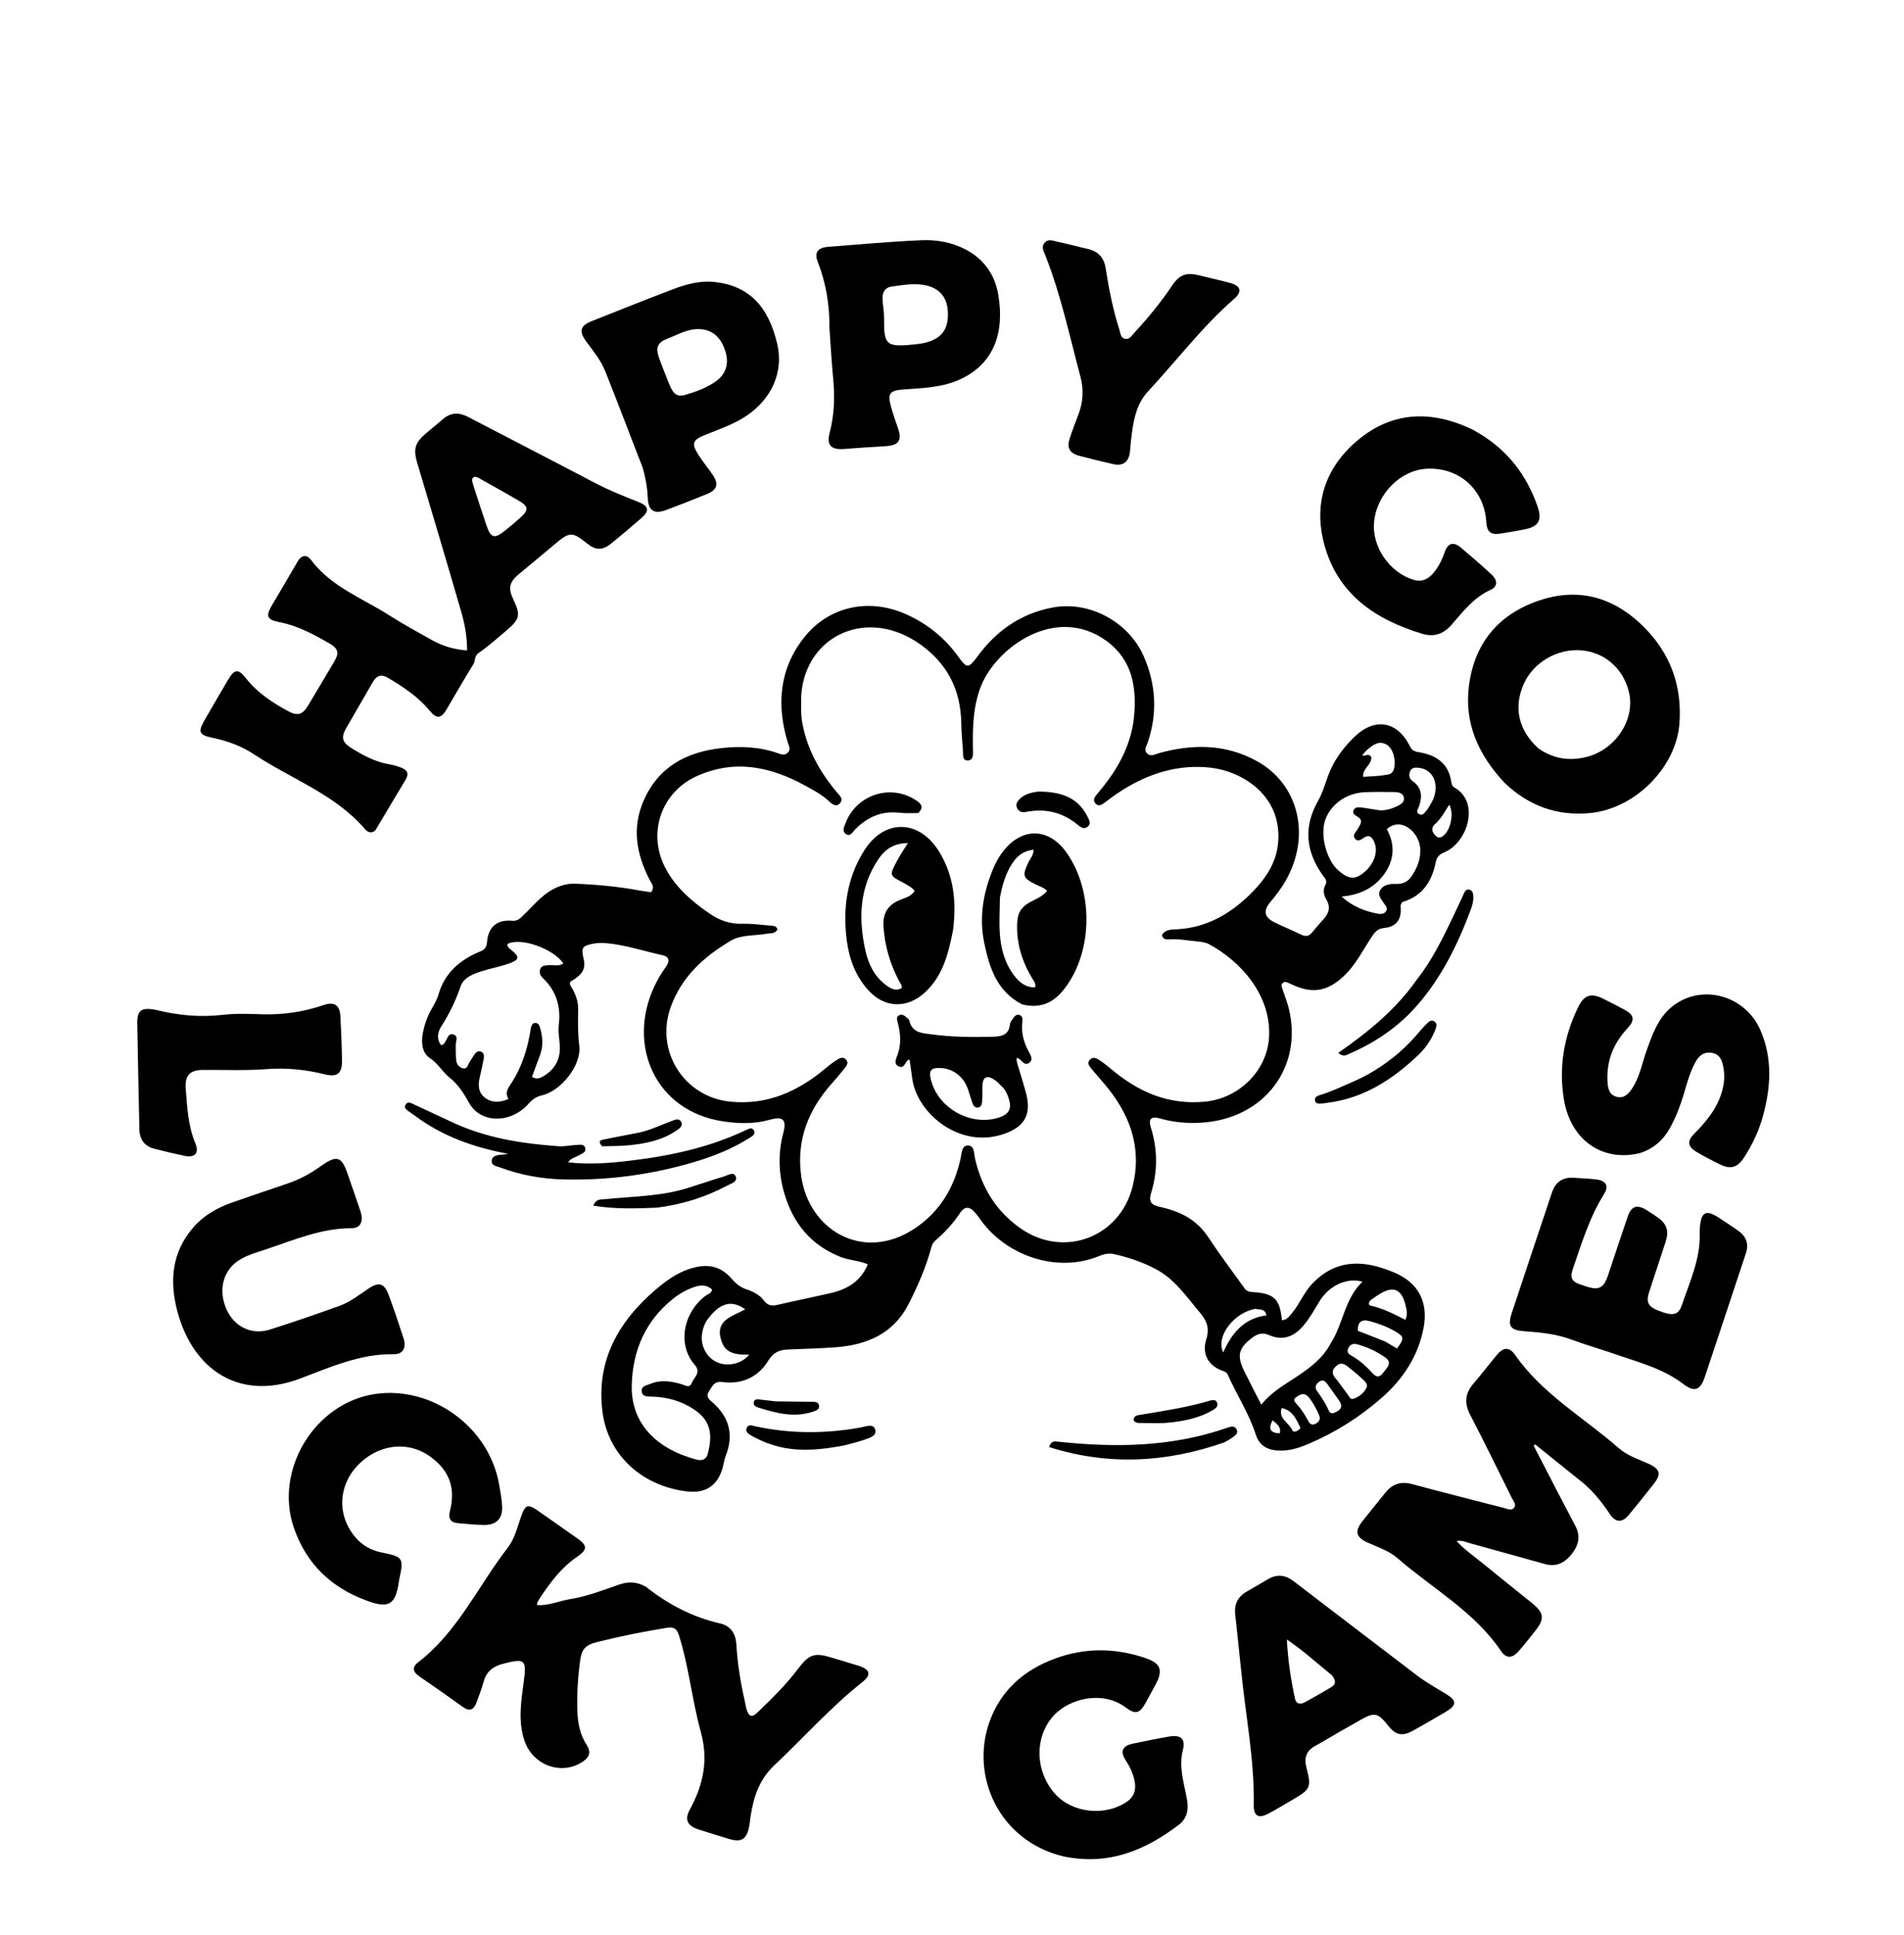 <svg version="1.1" id="Layer_1" xmlns="http://www.w3.org/2000/svg" xmlns:xlink="http://www.w3.org/1999/xlink" x="0px" y="0px"
	 width="100%" viewBox="0 0 1008 1024" enable-background="new 0 0 1008 1024" xml:space="preserve">
<path fill="#000000" opacity="1" stroke="none" 
	d="
M741.476,479.099 
	C742.288,486.524 739.46,490.502 732.663,491.172 
	C729.804,491.454 728.249,492.815 726.745,495.025 
	C721.799,502.29 718.055,510.332 711.482,516.548 
	C703.381,524.208 695.777,526.047 685.54,521.78 
	C684.464,521.332 683.434,520.774 682.359,520.324 
	C681.298,519.881 680.192,519.241 679.109,520.247 
	C678.039,521.242 678.54,522.326 678.93,523.461 
	C680.12,526.92 681.476,530.346 682.335,533.89 
	C689.883,565.031 669.149,592.1 636.223,594.183 
	C628.695,594.659 621.302,594.032 613.989,591.925 
	C609.441,590.614 607.864,592.265 609.246,596.669 
	C612.903,608.324 612.949,619.964 609.365,631.581 
	C608.08,635.747 609.407,637.747 613.533,638.641 
	C618.419,639.7 623.191,641.165 627.625,643.605 
	C632.845,646.477 636.824,650.389 640.134,655.458 
	C646.046,664.51 652.645,673.114 658.929,681.925 
	C660.021,683.458 661.479,683.769 663.251,683.872 
	C674.537,684.528 677.597,687.467 678.635,698.708 
	C681.326,698.723 682.526,696.698 683.979,694.988 
	C687.984,690.277 690.148,684.347 694.398,679.76 
	C704.337,669.033 716.318,666.618 729.957,670.591 
	C732.988,671.474 735.986,672.558 738.871,673.838 
	C751.142,679.284 756.141,689.394 753.693,702.621 
	C750.857,717.948 742.591,730.141 731.231,740.048 
	C719.789,750.025 706.932,758.157 692.869,764.152 
	C686.839,766.723 680.66,768.589 673.961,767.391 
	C669.23,766.545 666.26,763.798 664.809,759.253 
	C661.243,748.078 654.716,738.283 650.024,727.631 
	C649.513,726.472 648.541,725.979 647.374,725.572 
	C639.836,722.944 636.143,716.796 638.627,708.813 
	C640.431,703.016 638.931,699.058 635.319,694.802 
	C628.119,686.315 621.94,676.912 611.618,671.546 
	C604.6,667.897 597.259,665.394 589.57,663.719 
	C586.785,663.112 584.279,663.798 581.796,664.818 
	C559.297,674.062 532.216,664.381 518.866,645.217 
	C517.917,643.855 516.882,642.537 515.773,641.303 
	C513.118,638.349 510.45,638.649 508.376,641.828 
	C504.696,647.471 500.142,652.288 495.1,656.682 
	C493.898,657.729 493.367,659.012 492.966,660.51 
	C490.196,670.864 485.855,680.636 481.043,690.133 
	C473.044,705.924 458.861,711.894 442.131,713.092 
	C433.851,713.685 425.544,713.903 417.247,714.24 
	C412.741,714.424 409.493,715.604 406.761,720.091 
	C401.408,728.881 392.747,732.838 382.47,731.472 
	C378.012,730.88 377.249,733.567 375.478,736.15 
	C373.569,738.935 375.095,740.426 376.947,742.012 
	C386.154,749.896 388.628,759.43 384.127,770.754 
	C383.518,772.286 383.263,773.963 382.893,775.584 
	C380.633,785.499 374.348,790.507 364.121,789.4 
	C341.008,786.899 321.94,771.051 318.927,746.998 
	C315.558,720.104 327.47,699.249 347.391,682.338 
	C353.876,676.833 360.775,672.052 369.563,670.422 
	C376.79,669.082 382.453,671.286 387.019,676.444 
	C389.402,679.135 391.697,681.288 395.251,682.431 
	C398.698,683.539 402.192,685.352 404.396,688.303 
	C406.496,691.117 408.688,691.289 411.709,690.591 
	C420.952,688.455 430.252,686.569 439.503,684.465 
	C448.322,682.46 455.613,678.358 459.427,669.179 
	C454.729,667.097 449.661,667.081 445.032,665.261 
	C429.19,659.029 419.767,647.289 415.162,631.363 
	C412.149,620.943 411.879,610.366 414.657,599.791 
	C416.565,592.53 414.71,590.634 407.212,592.72 
	C399.139,594.967 391.025,594.713 382.936,593.514 
	C346.812,588.16 331.983,553.274 346.255,522.438 
	C348.011,518.645 350.098,515.066 352.563,511.681 
	C354.474,509.057 354.618,506.411 350.843,505.586 
	C340.773,503.383 330.937,500.038 320.596,499.157 
	C318.465,498.975 316.241,499.049 314.144,499.447 
	C308.148,500.586 307.616,501.547 308.989,507.559 
	C310.193,512.829 308.424,515.857 301.922,519.62 
	C301.256,521.1 302.359,522.11 302.976,523.225 
	C304.863,526.633 306.173,530.251 306.085,534.155 
	C305.94,540.613 305.86,546.968 306.678,553.481 
	C307.954,563.637 297.184,577.324 286.984,579.712 
	C284.026,580.404 281.992,581.72 280.027,583.969 
	C270.672,594.677 254.633,594.861 248.394,583.809 
	C245.473,578.636 242.721,574.064 237.931,570.282 
	C234.221,567.352 231.969,562.877 227.604,560.027 
	C223.405,557.285 222.899,551.784 223.855,546.78 
	C224.668,542.521 226.043,538.42 228.177,534.585 
	C229.63,531.973 231.281,529.351 232.084,526.519 
	C235.376,514.91 243.474,508.008 254.101,503.63 
	C256.636,502.586 257.584,501.382 257.821,498.636 
	C258.517,490.572 263.173,486.599 271.11,487.338 
	C273.973,487.605 275.351,486.088 277.04,484.48 
	C282.086,479.674 286.409,474.076 292.74,470.679 
	C296.519,468.652 300.388,467.549 304.685,467.723 
	C316.011,468.181 327.269,469.209 338.423,471.284 
	C340.526,471.675 342.655,471.924 344.655,472.221 
	C346.915,469.462 344.903,467.598 343.906,465.65 
	C337.005,452.164 334.399,438.402 340.702,423.87 
	C348.541,405.798 363.502,397.99 381.918,395.946 
	C391.998,394.828 402.249,395.203 412.052,398.743 
	C413.803,399.375 415.55,399.91 417.148,398.269 
	C418.851,396.52 417.62,394.851 417.108,393.172 
	C411.073,373.361 412.458,354.429 425.444,337.735 
	C438.561,320.873 459.89,316.33 479.51,325.021 
	C490.914,330.074 500.197,337.592 507.466,347.718 
	C511.883,353.872 512.769,353.84 517.437,347.495 
	C527.526,333.781 540.544,324.622 557.476,321.514 
	C576.989,317.934 597.741,329.3 605.631,347.637 
	C612.032,362.514 612.82,377.546 607.649,392.924 
	C607.013,394.816 605.288,397.058 607.462,398.937 
	C609.424,400.632 611.531,399.183 613.586,398.614 
	C631.383,393.686 648.897,393.697 665.44,402.851 
	C687.757,415.201 694.159,442.587 680.576,466.246 
	C678.331,470.157 675.65,473.744 672.724,477.189 
	C668.575,482.073 669.268,485.505 674.846,488.224 
	C679.484,490.485 684.269,492.447 688.913,494.697 
	C691.236,495.823 693.002,495.535 694.63,493.55 
	C696.531,491.233 698.45,488.922 700.493,486.731 
	C703.524,483.481 704.643,480.186 702.127,475.969 
	C700.77,473.697 700.241,470.921 701.706,468.304 
	C702.886,466.197 701.441,464.867 700.391,463.405 
	C691.259,450.688 689.948,437.582 697.894,423.69 
	C700.098,419.838 701.389,415.435 702.878,411.207 
	C705.827,402.829 710.883,395.901 717.233,389.84 
	C727.954,379.607 739.851,381.659 746.423,394.958 
	C747.452,397.041 748.768,397.747 750.971,398.092 
	C760.155,399.531 766.888,403.86 768.339,413.881 
	C768.515,415.093 768.885,416.179 769.994,416.806 
	C783.68,424.533 777.006,445.896 764.756,451.046 
	C762.189,452.125 760.7,453.384 760.13,456.222 
	C758.105,466.309 753.244,474.181 742.702,477.323 
	C742.198,477.473 741.882,478.251 741.476,479.099 
M424.191,367.802 
	C424.117,372.796 423.866,377.8 424.778,382.752 
	C427.321,396.56 433.904,408.373 442.8,419.02 
	C444.397,420.932 446.956,422.916 444.471,425.334 
	C442.268,427.479 440.02,425.104 438.419,423.652 
	C434.781,420.354 430.5,418.12 426.287,415.807 
	C407.925,405.726 388.955,401.725 368.905,410.769 
	C350.286,419.167 342.784,440.4 351.882,458.641 
	C357.275,469.453 366.077,476.939 375.795,483.615 
	C381.047,487.222 386.607,489.128 393.102,488.933 
	C398.232,488.78 403.394,489.529 408.534,489.959 
	C409.802,490.065 411.24,490.196 411.564,491.993 
	C410.278,494.338 407.904,493.815 405.869,494.189 
	C399.506,495.359 392.519,494.568 386.87,497.905 
	C372.86,506.181 361.111,516.7 355.215,532.618 
	C346.545,556.024 362.016,580.69 386.741,583.079 
	C406.172,584.956 422.2,577.779 436.676,565.741 
	C438.59,564.15 440.526,562.548 442.627,561.232 
	C444.253,560.214 446.267,558.814 447.997,560.921 
	C449.533,562.792 447.939,564.389 446.837,565.78 
	C444.772,568.388 442.609,570.924 440.396,573.409 
	C427.919,587.416 421.538,603.46 424.164,622.428 
	C428.138,651.132 457.029,668.303 484.257,650.196 
	C497.679,641.27 505.33,628.348 508.645,612.653 
	C509.149,610.266 509.178,606.287 512.326,606.266 
	C515.967,606.243 515.556,610.373 516.134,612.915 
	C519.673,628.487 527.342,641.258 540.688,650.399 
	C563.445,665.985 592.836,654.829 599.586,628.06 
	C604.41,608.927 599.132,592.234 587.442,577.092 
	C584.392,573.141 580.962,569.486 577.801,565.617 
	C576.673,564.235 575.234,562.629 577.06,560.805 
	C578.736,559.132 580.545,560.097 582.068,561.102 
	C584.147,562.474 586.129,564.016 588.033,565.626 
	C602.422,577.793 618.321,584.917 637.859,583.084 
	C655.935,581.389 671.044,566.648 671.88,548.505 
	C672.906,526.259 656.333,508.416 639.986,499.679 
	C638.291,498.773 636.16,498.488 634.196,498.313 
	C629.228,497.869 624.305,496.86 619.268,497.15 
	C617.704,497.24 615.821,497.472 615.127,494.983 
	C616.638,492.083 619.673,491.991 622.346,491.88 
	C637.867,491.241 650.476,484.322 661.322,473.813 
	C669.357,466.027 675.846,457.153 676.705,445.483 
	C678.544,420.494 656.994,408.069 640.774,406.29 
	C625.325,404.597 611.083,408.459 597.665,416.089 
	C593.005,418.738 588.717,421.831 584.475,425.053 
	C583.13,426.075 581.483,426.877 579.995,425.271 
	C578.565,423.727 579.259,422.19 580.378,420.787 
	C581.104,419.875 581.877,419 582.619,418.1 
	C592.015,406.699 598.962,394.125 600.381,379.146 
	C601.847,363.667 599.358,349.191 585.944,339.343 
	C559.176,319.691 527.573,342.535 519.386,363.057 
	C515.075,373.865 514.872,385.501 515.097,397.056 
	C515.141,399.294 515.421,402.502 512.267,402.498 
	C509.335,402.494 509.968,399.367 509.81,397.334 
	C509.436,392.523 509.002,387.706 508.919,382.886 
	C508.621,365.42 501.839,351.564 487.426,341.199 
	C459.467,321.092 426.567,336.006 424.191,367.802 
M281.082,543.996 
	C281.456,542.678 281.884,541.277 283.589,541.404 
	C285.201,541.525 285.625,542.957 285.998,544.243 
	C287.375,548.998 287.608,553.759 285.876,558.488 
	C284.47,562.326 283.03,566.153 281.627,569.926 
	C284.053,571.495 285.91,570.63 287.631,569.621 
	C293.603,566.119 296.65,560.908 296.384,553.926 
	C296.239,550.1 295.366,546.208 295.828,542.47 
	C297.041,532.645 294.459,524.366 287.283,517.525 
	C285.992,516.295 285.357,514.757 285.974,512.993 
	C286.653,511.051 288.408,511.032 290.094,510.855 
	C292.787,510.57 295.681,511.657 298.283,509.925 
	C292.839,501.945 275.413,495.95 268.659,499.621 
	C268.471,501.189 269.593,501.912 270.643,502.762 
	C275.213,506.458 275.12,507.908 269.538,509.93 
	C264.713,511.677 259.574,512.536 254.69,514.143 
	C250.241,515.607 245.461,517.377 243.806,522.188 
	C241.243,529.638 237.904,536.572 233.644,543.195 
	C231.729,546.172 230.95,549.883 233.519,553.161 
	C235.102,553.002 235.324,551.911 235.868,551.114 
	C236.931,549.555 237.355,546.753 239.917,547.487 
	C242.964,548.361 241.228,551.077 241.278,553.062 
	C241.349,555.886 241.179,558.745 241.58,561.521 
	C241.84,563.324 243.123,564.965 245.07,565.428 
	C247.383,565.977 247.577,563.747 248.425,562.446 
	C249.334,561.05 250.141,559.586 251.089,558.219 
	C251.867,557.099 252.884,556.049 254.396,556.521 
	C256.192,557.082 256.38,558.73 256.108,560.231 
	C255.486,563.667 254.687,567.072 253.915,570.48 
	C252.965,574.676 253.307,578.593 257.091,581.245 
	C260.814,583.854 264.823,583.501 269.215,581.654 
	C267.29,578.624 268.654,576.379 270.195,574.082 
	C276.155,565.198 279.353,555.283 281.082,543.996 
M360.664,769.854 
	C363.345,770.759 365.983,771.837 368.719,772.519 
	C371.365,773.18 373.829,772.72 374.669,769.585 
	C377.411,759.356 376.3,752.005 367.772,746.195 
	C360.912,741.52 353.404,739.406 345.217,739.187 
	C342.935,739.126 339.992,739.392 339.711,736.273 
	C339.462,733.513 342.419,733.227 344.292,732.442 
	C349.827,730.123 355.393,731.008 360.928,732.642 
	C362.732,733.175 365.119,734.856 366.113,732.144 
	C367.231,729.091 371.441,726.546 367.815,722.383 
	C358.336,711.499 361.851,694.598 373.55,685.791 
	C374.769,684.873 376.746,684.593 376.973,682.505 
	C374.477,680.216 371.648,679.945 368.573,680.864 
	C364.208,682.169 360.285,684.301 356.708,687.106 
	C341.753,698.833 334.907,714.75 334.447,733.202 
	C334.054,748.97 342.353,762.436 360.664,769.854 
M704.492,710.978 
	C711.146,700.67 711.796,687.414 721.314,678.369 
	C712.899,675.936 703.334,680.564 698.261,689.187 
	C695.725,693.497 693.259,697.827 690.007,701.659 
	C685.062,707.484 679.12,709.822 671.815,706.586 
	C668.446,705.094 665.725,705.914 663.016,707.948 
	C655.72,713.426 654.661,717.426 658.638,725.545 
	C661.448,731.283 664.423,736.94 667.739,743.448 
	C673.571,736.193 680.868,732.482 687.561,727.912 
	C694.015,723.504 700.354,718.821 704.492,710.978 
M730.52,428.892 
	C733.768,428.994 736.779,428.063 739.657,426.683 
	C741.653,425.725 743.818,424.481 743.2,421.913 
	C742.666,419.693 740.387,419.23 738.324,419.212 
	C732.994,419.168 727.654,419.047 722.335,419.3 
	C712.716,419.757 704.392,425.8 701.564,434.068 
	C698.798,442.15 702.281,455.304 708.635,460.772 
	C714.011,465.399 717.204,465.682 721.874,461.943 
	C727.81,457.192 729.983,450.036 727.173,444.858 
	C726.035,442.761 724.801,441.817 722.412,443.175 
	C720.931,444.017 719.149,445.812 717.498,444.023 
	C715.648,442.019 717.876,440.396 718.784,438.76 
	C720.069,436.443 722.142,434.194 718.474,432.09 
	C717.343,431.441 715.966,430.648 716.518,429.019 
	C717.114,427.261 718.838,427.164 720.301,427.337 
	C723.436,427.707 726.544,428.321 730.52,428.892 
M732.144,469.4 
	C734.316,467.867 736.791,467.793 739.317,467.852 
	C742.514,467.925 745.167,466.798 747.056,464.117 
	C750.209,459.644 752.183,454.725 751.891,449.205 
	C751.433,440.558 741.779,431.93 734.174,438.878 
	C738.677,446.876 738.218,455.124 732.838,462.598 
	C727.685,469.757 720.262,473.647 710.262,474.518 
	C716.201,479.896 722.316,482.149 728.847,483.481 
	C730.623,483.843 732.705,484.036 733.835,482.185 
	C734.929,480.393 733.253,479.101 732.412,477.76 
	C730.845,475.261 728.365,472.924 732.144,469.4 
M374.211,698.84 
	C372.841,700.978 372.066,703.344 371.679,705.825 
	C370.691,712.172 374.112,718.617 379.697,721.039 
	C385.404,723.514 392.913,721.715 396.619,716.986 
	C387.808,717.179 383.817,715.372 381.923,709.7 
	C378.223,698.617 387.782,696.751 394.531,692.985 
	C387.208,687.718 380.91,689.511 374.211,698.84 
M721.19,399.821 
	C722.654,400.441 724.335,398.509 725.921,400.522 
	C726.619,404.533 721.297,406.54 721.626,411.162 
	C724.588,410.973 727.364,410.836 730.132,410.604 
	C731.613,410.479 733.079,410.176 734.555,409.979 
	C736.163,409.763 737.2,409.035 737.805,407.391 
	C739.31,403.303 737.756,396.404 734.343,394.269 
	C730.064,391.593 726.841,394.302 723.749,396.913 
	C722.868,397.656 722.115,398.55 721.19,399.821 
M755.838,428.207 
	C756.945,426.182 758.366,424.266 759.103,422.115 
	C761.828,414.162 758.337,407.256 751.334,406.41 
	C749.506,406.189 747.525,406.018 746.594,408.109 
	C745.701,410.115 745.974,412.073 747.876,413.424 
	C752.765,416.899 753.046,421.471 751.29,426.664 
	C750.813,428.077 749.233,429.916 751.468,430.987 
	C753.376,431.902 754.317,429.919 755.838,428.207 
M731.959,717.516 
	C727.789,714.748 723.251,712.787 718.437,711.481 
	C716.205,710.876 714.543,711.705 713.672,713.902 
	C712.818,716.054 714.394,716.886 715.839,717.716 
	C719.606,719.88 722.838,722.69 725.764,725.866 
	C727.796,728.072 729.571,730.173 732.348,726.451 
	C734.573,723.471 737.911,720.927 731.959,717.516 
M707.944,730.565 
	C709.811,733.09 711.681,735.612 713.543,738.141 
	C714.308,739.179 714.884,740.851 716.46,740.353 
	C719.384,739.429 721.805,737.454 723.264,734.84 
	C724.606,732.438 722.323,730.864 720.82,729.446 
	C718.539,727.293 716.083,725.32 713.63,723.358 
	C711.542,721.688 709.558,720.832 707.131,723.254 
	C704.504,725.876 705.43,727.875 707.944,730.565 
M725.749,688.036 
	C724.613,689.135 724.059,690.697 725.9,691.096 
	C732.362,692.495 738.138,695.6 744.026,698.557 
	C745.404,695.509 744.67,693.096 744.089,690.71 
	C742.034,682.28 737.683,680.426 730.422,684.866 
	C729.01,685.729 727.651,686.679 725.749,688.036 
M733.32,710.018 
	C735.421,711.254 737.522,712.489 739.579,713.698 
	C743.552,708.545 743.454,707.417 738.64,704.647 
	C734.465,702.245 729.99,700.541 725.328,699.28 
	C720.954,698.097 718.711,699.453 718.813,704.337 
	C723.441,706.125 728.047,707.905 733.32,710.018 
M664.548,692.731 
	C653.113,694.736 643.408,707.637 647.605,715.79 
	C652.123,705.486 658.686,697.665 670.461,696.183 
	C669.788,692.621 667.206,693.266 664.548,692.731 
M707.674,747.115 
	C710.383,745.758 710.71,743.835 709.017,741.438 
	C706.908,738.451 704.828,735.443 702.671,732.491 
	C701.477,730.856 700.095,729.896 698.095,731.533 
	C696.388,732.932 695.972,734.391 697.299,736.264 
	C699.609,739.524 701.842,742.833 703.435,746.527 
	C704.253,748.424 705.618,748.261 707.674,747.115 
M686.353,739.386 
	C684.408,740.59 685.205,741.77 686.354,742.996 
	C688.759,745.563 690.678,748.48 692.308,751.58 
	C693.248,753.369 694.198,754.707 696.533,753.511 
	C698.799,752.351 699.144,750.693 698.172,748.547 
	C696.799,745.514 695.242,742.609 693.199,739.934 
	C691.264,737.399 689.296,737.153 686.353,739.386 
M759.117,436.709 
	C757.45,438.956 758.434,440.738 760.122,442.386 
	C761.218,443.456 762.306,443.576 763.667,442.672 
	C767.804,439.924 769.932,431.012 767.317,425.892 
	C764.756,429.472 763.023,433.501 759.117,436.709 
M678.552,745.203 
	C676.575,750.828 682.375,752.895 684.069,756.86 
	C684.784,758.533 686.987,757.619 688.526,755.78 
	C686.296,751.444 684.647,746.567 678.552,745.203 
M677.454,758.657 
	C678.457,755.165 675.976,753.72 673.723,751.719 
	C671.454,755.966 672.2,758.334 677.454,758.657 
z"/>
<path fill="#000000" opacity="1" stroke="none" 
	d="
M198.697,439.529 
	C196.323,441.46 194.476,440.266 193.193,438.775 
	C177.278,420.285 154.269,412.361 134.674,399.364 
	C127.936,394.894 120.499,392.138 112.559,390.503 
	C105.202,388.988 104.666,387.405 108.502,380.79 
	C112.596,373.732 116.671,366.662 120.834,359.645 
	C124.069,354.194 126.122,353.77 130.096,358.854 
	C136.123,366.563 143.941,371.702 152.316,376.273 
	C157.406,379.051 160.087,378.436 163.096,373.451 
	C167.829,365.612 172.434,357.696 177.129,349.833 
	C179.369,346.08 179.258,343.368 174.926,340.866 
	C166.386,335.932 157.89,331.226 148.02,329.3 
	C141.136,327.957 140.583,326.079 144.101,320.122 
	C148.587,312.524 153.118,304.95 157.503,297.294 
	C159.582,293.664 162.443,293.382 164.652,296.341 
	C175.277,310.57 191.695,316.498 205.899,325.562 
	C213.331,330.305 221.089,334.55 228.797,338.844 
	C234.376,341.953 240.413,343.743 247.273,344.27 
	C247.314,337.268 246.138,330.594 244.278,324.158 
	C236.655,297.777 228.776,271.47 220.927,245.154 
	C218.721,237.758 219.613,234.351 225.546,229.336 
	C228.47,226.864 231.468,224.478 234.341,221.949 
	C238.514,218.276 242.897,218.107 247.716,220.619 
	C270.161,232.319 292.675,243.886 315.082,255.658 
	C322.48,259.545 330.206,262.591 337.945,265.659 
	C343.508,267.865 343.999,270.315 339.544,274.22 
	C334.286,278.828 328.919,283.318 323.49,287.723 
	C318.969,291.39 315.336,291.297 310.906,287.722 
	C302.997,281.339 301.584,281.385 293.882,287.889 
	C287.521,293.26 281.089,298.548 274.687,303.871 
	C269.7,308.018 268.937,311.273 271.627,316.953 
	C275.711,325.579 275.346,327.567 268.188,333.631 
	C263.361,337.719 258.625,341.969 253.437,345.552 
	C250.994,347.241 251.797,349.657 250.601,351.568 
	C245.655,359.47 241.105,367.617 236.315,375.617 
	C233.496,380.326 231.128,380.616 227.515,376.208 
	C221.472,368.834 213.751,363.771 205.726,358.923 
	C201.674,356.475 199.328,357.592 197.231,361.251 
	C192.595,369.339 187.852,377.366 183.231,385.463 
	C180.478,390.287 181.146,392.887 185.885,395.844 
	C192.264,399.823 198.827,403.38 206.416,404.591 
	C208.534,404.93 210.643,405.585 212.636,406.393 
	C215.612,407.599 216.664,409.487 214.745,412.644 
	C209.383,421.464 204.193,430.389 198.697,439.529 
M250.677,257.18 
	C253.012,264.3 255.263,271.449 257.707,278.53 
	C259.842,284.718 261.819,285.234 267.042,281.091 
	C270.041,278.711 272.984,276.248 275.813,273.67 
	C279.841,269.999 279.702,267.983 275.057,265.25 
	C268.023,261.113 260.871,257.176 253.759,253.171 
	C252.748,252.603 251.699,251.998 250.475,252.714 
	C249.398,253.962 250.229,255.233 250.677,257.18 
z"/>
<path fill="#000000" opacity="1" stroke="none" 
	d="
M341.943,839.826 
	C353.884,849.228 366.703,855.93 381.265,859.241 
	C386.853,860.511 389.513,864.739 389.831,870.231 
	C390.419,880.403 392.018,890.404 394.303,900.314 
	C394.639,901.772 394.806,903.279 395.257,904.699 
	C396.54,908.745 398.063,909.207 401.211,906.17 
	C408.761,898.886 416.26,891.546 422.603,883.124 
	C428.431,875.386 431.311,874.547 440.594,877.41 
	C445.208,878.833 449.859,880.137 454.457,881.606 
	C460.719,883.606 461.474,886.382 456.428,890.374 
	C439.644,903.652 425.508,919.694 409.972,934.265 
	C401.825,941.906 398.872,951.352 397.312,961.725 
	C397.064,963.37 396.957,965.04 396.634,966.669 
	C395.259,973.627 392.4,975.301 385.675,973.201 
	C380.43,971.563 375.155,970.021 369.931,968.321 
	C363.937,966.37 362.239,963.16 365.198,957.751 
	C372.345,944.684 375.159,931.523 371.002,916.561 
	C366.337,899.767 364.739,882.206 359.427,865.484 
	C358.241,861.748 356.495,860.958 352.909,861.552 
	C340.589,863.592 328.353,866.004 316.243,869.051 
	C309.803,870.672 307.938,872.798 307.086,879.192 
	C305.942,887.783 305.4,896.415 305.643,905.073 
	C305.827,911.628 306.957,917.996 310.648,923.64 
	C313.08,927.359 312.003,930.073 308.451,932.434 
	C297.33,939.825 282.111,934.414 277.672,921.316 
	C274.175,910.995 275.872,900.523 277.269,890.148 
	C278.858,878.354 278.001,877.531 266.217,880.606 
	C261.138,881.931 257.593,884.557 256.12,889.827 
	C255.046,893.667 253.61,897.411 252.236,901.162 
	C250.833,904.992 248.585,905.986 245.002,903.406 
	C237.434,897.956 229.816,892.572 222.104,887.328 
	C218.67,884.992 217.859,882.51 221.31,879.858 
	C242.343,863.695 253.073,839.489 268.788,819.182 
	C272.512,814.37 273.858,808.378 275.845,802.726 
	C278.134,796.212 279.443,795.827 284.943,799.692 
	C291.755,804.479 298.559,809.277 305.391,814.037 
	C310.983,817.933 311.268,820.039 305.532,823.943 
	C297.316,829.534 291.598,837.2 286.192,845.236 
	C285.544,846.2 284.965,847.214 284.416,848.239 
	C284.282,848.49 284.396,848.873 284.396,849.533 
	C290.506,849.878 296.059,847.305 301.873,846.361 
	C310.797,844.912 319.212,841.643 327.692,838.686 
	C332.585,836.98 337.128,837.071 341.943,839.826 
z"/>
<path fill="#000000" opacity="1" stroke="none" 
	d="
M835.35,782.664 
	C827.627,776.449 820.178,770.46 812.729,764.471 
	C812.466,764.704 812.202,764.936 811.939,765.169 
	C816.116,773.248 820.282,781.333 824.474,789.404 
	C827.621,795.462 830.781,801.513 833.974,807.546 
	C836.813,812.909 835.87,817.631 832.198,822.342 
	C828.416,827.194 823.947,829.474 817.856,827.788 
	C804.698,824.145 791.557,820.44 778.391,816.828 
	C776.196,816.225 774.064,815.083 771.093,815.612 
	C775.375,820.256 780.285,823.58 784.825,827.3 
	C793.457,834.374 802.204,841.308 810.888,848.318 
	C817.519,853.672 817.889,856.754 812.667,863.293 
	C809.758,866.937 806.905,870.635 803.81,874.116 
	C800.585,877.746 797.361,877.85 794.71,873.921 
	C780.554,852.939 758.456,840.852 739.945,824.765 
	C735.408,820.823 729.551,818.869 724.06,816.443 
	C717.875,813.71 717.073,810.492 721.191,805.246 
	C725.201,800.136 729.353,795.137 733.4,790.055 
	C737.124,785.378 741.663,783.902 747.563,785.488 
	C763.805,789.854 780.115,793.967 796.402,798.164 
	C798.134,798.611 800.161,799.708 801.549,798.037 
	C803.008,796.281 801.248,794.575 800.484,793.033 
	C793.162,778.261 785.914,763.45 778.321,748.818 
	C775.139,742.684 775.579,737.489 780.057,732.299 
	C784.299,727.383 788.231,722.2 792.384,717.204 
	C795.885,712.992 799.009,712.691 802.133,717.165 
	C816.583,737.863 838.457,750.228 856.917,766.408 
	C861.458,770.387 867.314,772.284 872.787,774.74 
	C878.952,777.505 879.593,780.244 875.509,785.394 
	C871.162,790.875 866.836,796.375 862.358,801.747 
	C858.792,806.024 855.387,805.975 852.269,801.343 
	C847.58,794.379 842.424,787.914 835.35,782.664 
z"/>
<path fill="#000000" opacity="1" stroke="none" 
	d="
M796.607,414.399 
	C782.73,399.595 774.978,382.768 777.741,362.474 
	C780.887,339.362 794.303,324.29 816.268,317.374 
	C837.229,310.774 855.508,316.915 870.577,332.136 
	C884.399,346.098 890.609,363.25 889.101,383.031 
	C887.327,406.294 865.534,427.99 841.983,430.303 
	C824.426,432.027 809.55,426.649 796.607,414.399 
M814.443,396.101 
	C822.115,401.457 830.425,402.925 839.566,400.73 
	C855.268,396.961 866.009,380.737 862.322,366.02 
	C859.251,353.762 849.548,345.291 837.348,344.217 
	C824.516,343.086 811.701,350.565 806.619,362.149 
	C801.236,374.421 803.831,386.441 814.443,396.101 
z"/>
<path fill="#000000" opacity="1" stroke="none" 
	d="
M851.499,674.446 
	C854.987,663.97 858.285,653.842 861.773,643.779 
	C863.686,638.26 866.715,637.34 871.753,640.465 
	C873.733,641.694 875.675,642.989 877.581,644.33 
	C882.488,647.782 883.676,651.549 881.781,657.294 
	C878.863,666.138 875.945,674.983 873.066,683.84 
	C871.355,689.105 872.542,691.534 877.697,693.561 
	C885.583,696.662 888.514,696.293 890.465,690.542 
	C894.668,678.153 900.346,666.065 899.834,652.492 
	C899.802,651.662 899.866,650.826 899.925,649.996 
	C900.553,641.248 903.147,639.949 910.394,644.764 
	C913.725,646.977 917.092,649.14 920.34,651.467 
	C924.44,654.405 925.966,658.291 924.317,663.249 
	C917.075,685.037 909.886,706.842 902.611,728.618 
	C900.215,735.787 897.142,737.061 891.281,732.588 
	C880.526,724.38 867.733,721.09 855.333,716.805 
	C847.465,714.086 839.449,711.782 831.644,708.901 
	C823.543,705.912 815.163,705.165 806.675,704.544 
	C799.578,704.025 798.111,701.694 800.278,695.159 
	C807.351,673.822 814.468,652.499 821.614,631.186 
	C823.547,625.422 827.486,622.91 833.385,623.381 
	C837.366,623.699 841.38,623.752 845.33,624.283 
	C850.285,624.949 851.869,627.742 849.22,631.955 
	C841.405,644.383 837.308,658.273 832.557,671.951 
	C831.085,676.188 832.31,678.274 836.033,679.606 
	C838.379,680.444 840.758,681.325 843.198,681.735 
	C848.486,682.625 850.009,678.735 851.499,674.446 
z"/>
<path fill="#000000" opacity="1" stroke="none" 
	d="
M170.079,617.023 
	C178.264,611.242 180.837,612.055 183.966,621.113 
	C186.248,627.717 188.568,634.307 190.787,640.932 
	C192.618,646.4 190.988,650.058 186.036,650.055 
	C170.129,650.048 155.832,656.193 141.196,661.098 
	C136.628,662.629 131.949,663.896 127.693,666.267 
	C118.575,671.346 115.315,681.759 119.586,692.244 
	C123.513,701.887 132.837,706.817 142.673,703.748 
	C155.063,699.882 167.32,695.572 179.551,691.217 
	C185.237,689.193 190.008,685.428 194.982,682.074 
	C200.67,678.24 203.492,679.136 205.874,685.635 
	C208.622,693.13 211.181,700.698 213.643,708.292 
	C215.245,713.235 213.417,716.817 208.449,716.735 
	C190.704,716.445 174.874,723.581 158.961,729.594 
	C126.347,741.918 102.04,724.554 93.921,694.11 
	C89.621,677.986 90.921,662.694 102.456,649.505 
	C108.095,643.058 115.325,639.053 123.315,636.296 
	C132.913,632.984 142.509,629.662 152.135,626.43 
	C158.512,624.288 164.356,621.174 170.079,617.023 
z"/>
<path fill="#000000" opacity="1" stroke="none" 
	d="
M708.779,916.822 
	C704.432,919.35 700.444,921.769 696.354,924.002 
	C691.721,926.532 690.274,930.143 691.587,935.269 
	C694.367,946.12 693.901,946.995 683.98,952.72 
	C679.798,955.133 675.684,957.675 671.417,959.926 
	C666.301,962.626 663.656,961.153 663.757,955.473 
	C664.179,931.716 659.514,908.449 657.168,884.961 
	C656.143,874.699 654.974,864.452 653.913,854.193 
	C653.38,849.041 655.373,845.096 659.848,842.464 
	C663.579,840.27 667.379,838.194 671.076,835.944 
	C675.963,832.971 680.406,833.464 684.919,836.926 
	C706.576,853.544 728.315,870.055 750.006,886.628 
	C754.785,890.28 759.998,893.232 765.138,896.313 
	C771.524,900.14 771.474,902.465 764.925,906.3 
	C759.322,909.581 753.703,912.839 748.027,915.991 
	C742.387,919.122 738.913,918.381 735.007,913.439 
	C729.453,906.413 727.669,906.064 719.951,910.47 
	C716.337,912.533 712.712,914.578 708.779,916.822 
M705.029,886.583 
	C697.543,880.53 690.428,873.976 681.269,867.708 
	C681.901,879.515 683.519,889.459 685.643,899.305 
	C686.227,902.012 688.705,902.118 690.916,900.897 
	C695.574,898.326 700.21,895.709 704.775,892.976 
	C707.342,891.439 707.375,889.337 705.029,886.583 
z"/>
<path fill="#000000" opacity="1" stroke="none" 
	d="
M562.798,982.461 
	C528.753,974.235 513.746,939.962 523.746,911.594 
	C529.736,894.603 542.124,883.812 558.813,877.726 
	C574.605,871.968 590.477,872.188 606.314,877.524 
	C614.49,880.278 615.862,883.924 611.825,891.481 
	C610.099,894.713 608.335,897.925 606.576,901.139 
	C603.445,906.861 601.201,907.643 595.975,903.708 
	C583.74,894.496 566.074,898.932 557.741,908.096 
	C547.652,919.192 547.858,937.228 558.396,949.238 
	C567.504,959.619 585.149,961.557 596.756,953.459 
	C600.702,950.705 601.556,946.811 600.635,942.417 
	C599.808,938.473 598.071,934.905 595.866,931.498 
	C592.929,926.959 594.265,923.995 599.589,922.89 
	C606.105,921.537 612.625,920.185 619.182,919.057 
	C625.149,918.031 627.712,920.421 626.239,926.171 
	C623.878,935.387 626.968,944.023 628.466,952.798 
	C629.381,958.156 628.227,962.615 624.128,965.752 
	C606.125,979.529 586.419,987.52 562.798,982.461 
z"/>
<path fill="#000000" opacity="1" stroke="none" 
	d="
M783.989,229.915 
	C798.786,239.083 808.362,251.946 813.938,267.882 
	C816.595,275.475 814.567,278.801 806.763,280.262 
	C802.672,281.028 798.577,281.781 794.463,282.407 
	C789.085,283.226 787.194,281.603 786.838,276.08 
	C785.747,259.117 772.493,247.277 755.493,248.078 
	C741.52,248.736 728.972,261.29 727.465,276.12 
	C726.118,289.38 735.817,303.401 748.834,306.984 
	C753.105,308.16 756.351,306.269 758.935,303.178 
	C761.622,299.964 763.455,296.243 764.844,292.251 
	C766.567,287.302 769.486,286.521 773.503,289.907 
	C778.98,294.525 784.394,299.226 789.66,304.082 
	C792.968,307.133 792.948,310.488 789.155,312.187 
	C780.213,316.194 774.58,323.671 768.474,330.663 
	C764.153,335.611 759.174,337.322 752.858,335.409 
	C727.874,327.84 707.96,314.32 700.967,287.703 
	C695.095,265.356 702.355,246.139 720.068,231.978 
	C737.901,217.722 757.993,217.337 778.435,226.821 
	C780.243,227.66 781.936,228.748 783.989,229.915 
z"/>
<path fill="#000000" opacity="1" stroke="none" 
	d="
M340.32,247.736 
	C333.635,230.449 327.174,213.506 320.498,196.648 
	C318.216,190.884 314.29,186.048 310.618,181.095 
	C306.258,175.214 307.018,172.431 313.662,169.799 
	C327.89,164.164 342.098,158.476 356.401,153.039 
	C363.426,150.369 370.771,148.419 378.351,149.251 
	C396.248,151.214 406.77,161.822 411.497,182.123 
	C414.884,196.674 408.734,210.912 395.314,219.987 
	C388.47,224.616 380.704,227.162 373.165,230.236 
	C366.684,232.88 365.948,234.692 369.67,240.617 
	C372.055,244.412 374.998,247.853 377.48,251.592 
	C380.55,256.218 379.607,259.287 374.462,261.389 
	C367.227,264.345 359.955,267.218 352.629,269.94 
	C346.229,272.319 343.182,270.31 342.921,263.34 
	C342.726,258.129 341.784,253.106 340.32,247.736 
M353.967,202.506 
	C355.551,206.25 357.094,210.584 362.312,209.108 
	C368.046,207.487 373.756,205.465 378.735,202.013 
	C384.388,198.095 386.122,192.471 383.974,185.798 
	C381.469,178.011 376.769,174.273 369.682,174.184 
	C363.761,174.11 358.84,177.168 353.587,179.135 
	C348.164,181.166 346.965,183.833 348.844,189.231 
	C350.32,193.47 352.056,197.618 353.967,202.506 
z"/>
<path fill="#000000" opacity="1" stroke="none" 
	d="
M439.115,173.666 
	C439.218,161.24 437.267,149.693 432.899,138.503 
	C430.985,133.601 432.969,131.05 438.442,130.633 
	C454.863,129.38 471.275,127.852 487.722,127.147 
	C495.673,126.805 503.684,128.148 510.978,131.92 
	C520.856,137.028 526.712,145.286 528.518,156.073 
	C531.845,175.947 526.354,192.533 508.152,200.843 
	C498.837,205.095 488.767,205.375 478.823,206.084 
	C470.921,206.647 469.687,208.034 471.81,215.625 
	C472.84,219.307 474.108,222.926 475.378,226.535 
	C477.688,233.099 475.841,235.755 468.748,236.16 
	C461.44,236.578 454.132,237.052 446.835,237.635 
	C440.15,238.168 437.488,235.673 439.198,229.224 
	C441.763,219.551 441.992,209.872 441.056,200.013 
	C440.239,191.405 439.777,182.763 439.115,173.666 
M486.43,181.992 
	C487.414,181.836 488.414,181.743 489.381,181.513 
	C498.441,179.36 502.246,174.318 501.821,165.073 
	C501.444,156.872 496.782,151.806 488.124,150.664 
	C482.65,149.942 477.179,150.982 471.772,151.71 
	C468.569,152.141 467.106,154.817 467.214,157.969 
	C467.334,161.447 468.055,164.917 468.029,168.387 
	C467.917,182.871 469.068,183.872 485.086,182.201 
	C485.251,182.184 485.413,182.143 486.43,181.992 
z"/>
<path fill="#000000" opacity="1" stroke="none" 
	d="
M868.002,610.359 
	C848.083,615.078 831.447,603.198 827.951,581.916 
	C825.165,564.956 827.916,548.742 835.36,533.321 
	C838.678,526.448 842.296,525.316 849.001,528.721 
	C852.714,530.606 856.452,532.45 860.107,534.444 
	C865.185,537.214 865.663,539.924 861.631,544.23 
	C854.06,552.315 850.317,561.723 851.058,572.86 
	C851.281,576.211 851.946,579.289 855.57,580.426 
	C859.488,581.656 861.946,579.187 863.879,576.359 
	C868.093,570.191 869.301,562.804 871.761,555.932 
	C874.81,547.414 877.822,538.789 885.077,532.882 
	C900.609,520.238 924.098,526.62 932.138,545.553 
	C938.352,560.187 937.507,575.144 933.498,590.11 
	C931.329,598.208 927.838,605.765 923.22,612.769 
	C919.845,617.888 916.318,618.998 910.899,616.422 
	C906.542,614.351 902.261,612.081 898.107,609.628 
	C893.421,606.862 893.102,603.905 896.957,600.031 
	C903.979,592.975 910.082,585.382 912.221,575.331 
	C913.029,571.534 913.015,567.737 912.188,563.928 
	C911.468,560.616 910.088,557.887 906.397,557.244 
	C902.402,556.549 899.67,558.425 897.782,561.798 
	C894.744,567.226 893.13,573.2 891.397,579.095 
	C889.604,585.197 887.32,591.065 884.301,596.644 
	C880.751,603.204 875.611,607.96 868.002,610.359 
z"/>
<path fill="#000000" opacity="1" stroke="none" 
	d="
M211.298,836.314 
	C209.48,849.466 206.008,851.563 194.005,847.121 
	C175.252,840.182 162.135,827.706 155.56,808.545 
	C145.051,777.922 166.673,742.385 198.758,737.775 
	C228.723,733.469 258.712,755.208 264.148,785.219 
	C264.859,789.146 265.608,793.101 265.837,797.072 
	C266.214,803.627 262.796,807.21 256.34,807.114 
	C251.688,807.045 247.038,806.574 242.397,806.166 
	C238.554,805.828 237.21,803.666 238.158,799.948 
	C241.36,787.391 237.916,778.094 227.325,770.617 
	C217.905,763.967 205.504,763.938 195.431,770.541 
	C179.743,780.826 176.518,800.018 188.223,813.734 
	C191.807,817.934 196.502,820.547 201.817,821.622 
	C213.5,823.987 213.877,824.378 211.298,836.314 
z"/>
<path fill="#000000" opacity="1" stroke="none" 
	d="
M598.538,235.398 
	C598.366,237.158 598.339,238.499 598.125,239.809 
	C597.347,244.59 594.336,246.752 589.625,245.694 
	C583.458,244.308 577.309,242.827 571.205,241.193 
	C566.291,239.877 564.708,236.986 566.266,232.175 
	C567.7,227.747 569.424,223.413 571.051,219.049 
	C573.453,212.605 573.77,206.034 572.007,199.426 
	C566.262,177.901 561.643,156.051 553.442,135.23 
	C552.634,133.178 551.122,130.905 552.906,128.638 
	C554.915,126.086 557.582,127.491 559.879,127.961 
	C565.249,129.06 570.54,130.542 575.889,131.75 
	C581.433,133.002 584.501,136.432 585.354,141.977 
	C587.049,153.006 589.243,163.928 592.637,174.573 
	C593.217,176.392 593.243,178.895 595.659,179.344 
	C597.952,179.769 599.084,177.707 600.424,176.254 
	C607.764,168.29 614.637,159.968 620.665,150.94 
	C624.46,145.255 628.337,144.066 634.862,145.734 
	C640.34,147.135 645.892,148.264 651.334,149.787 
	C656.927,151.352 657.746,154.378 653.369,158.184 
	C636.458,172.892 623.004,190.787 607.83,207.093 
	C602.035,213.32 600.364,221.023 599.27,229.012 
	C598.999,230.99 598.819,232.98 598.538,235.398 
z"/>
<path fill="#000000" opacity="1" stroke="none" 
	d="
M82.339,534.458 
	C94.318,537.425 105.941,538.506 117.889,537.114 
	C124.798,536.31 131.87,536.63 138.858,536.827 
	C149.974,537.142 160.733,535.561 171.258,531.971 
	C177.058,529.994 179.917,531.979 180.217,537.993 
	C180.608,545.806 180.975,553.627 181.065,561.448 
	C181.143,568.176 178.498,570.236 171.96,568.607 
	C161.711,566.053 151.471,565.057 140.834,565.872 
	C129.734,566.722 118.528,566.168 107.37,566.276 
	C100.425,566.343 97.775,569.292 98.332,576.29 
	C99.109,586.059 99.55,595.825 103.433,605.128 
	C105.614,610.354 103.1,612.899 97.64,611.742 
	C92.269,610.604 86.921,609.335 81.604,607.968 
	C76.592,606.679 73.915,603.145 73.796,597.733 
	C73.386,579.089 73.002,560.445 72.675,541.799 
	C72.552,534.748 74.738,533.056 82.339,534.458 
z"/>
<path fill="#000000" opacity="1" stroke="none" 
	d="
M238.42,593.508 
	C256.813,602.301 276.165,605.286 295.853,606.668 
	C298.966,606.886 302.14,606.102 305.293,605.973 
	C307.018,605.903 309.392,605.343 309.864,607.782 
	C310.308,610.07 307.947,610.574 306.447,611.492 
	C304.662,612.586 302.339,612.826 300.779,615.182 
	C311.91,616.453 322.68,615.608 333.376,614.336 
	C354.775,611.792 375.712,607.321 395.323,597.922 
	C396.653,597.285 398.368,596.568 399.216,598.469 
	C400.008,600.246 398.417,601.228 397.194,602.011 
	C387.862,607.989 377.669,612.049 367.09,615.154 
	C344.727,621.718 321.913,624.799 298.57,624.243 
	C286.948,623.966 275.738,621.983 264.889,617.931 
	C263.024,617.234 259.965,616.974 260.341,614.188 
	C260.723,611.356 263.665,611.398 265.963,611.097 
	C266.905,610.974 267.857,610.935 268.82,610.643 
	C251.06,607.308 234.378,601.508 219.775,590.599 
	C218.708,589.802 217.556,589.118 216.506,588.301 
	C215.35,587.4 213.675,586.467 214.684,584.725 
	C215.827,582.751 217.573,583.78 219.077,584.479 
	C225.415,587.425 231.744,590.391 238.42,593.508 
z"/>
<path fill="#000000" opacity="1" stroke="none" 
	d="
M749.821,518.838 
	C760.341,505.458 766.786,490.229 773.904,475.372 
	C774.264,474.622 774.535,473.828 774.903,473.082 
	C775.497,471.879 776.099,470.503 777.773,470.84 
	C779.596,471.207 779.895,472.794 779.985,474.327 
	C780.133,476.871 779.443,479.295 778.567,481.636 
	C771.577,500.318 762.803,518.071 749.42,533.05 
	C739.649,543.987 727.578,552.008 714.102,557.825 
	C712.701,558.43 711.11,559.591 708.507,557.233 
	C724.083,546.356 738.684,534.635 749.821,518.838 
z"/>
<path fill="#000000" opacity="1" stroke="none" 
	d="
M648.196,763.402 
	C617.312,774.18 586.654,775.781 555.416,765.888 
	C556.517,762.331 558.504,762.855 560.241,763.041 
	C590.593,766.278 620.638,765.872 649.868,755.607 
	C651.673,754.973 653.685,754.46 654.702,756.548 
	C655.752,758.703 653.817,759.842 652.365,760.903 
	C651.163,761.782 649.825,762.475 648.196,763.402 
z"/>
<path fill="#000000" opacity="1" stroke="none" 
	d="
M727.637,566.63 
	C737.259,560.746 745.308,553.618 752.201,545.161 
	C753.249,543.875 754.425,542.685 755.618,541.528 
	C756.586,540.59 757.727,539.689 759.151,540.48 
	C760.818,541.406 760.601,542.998 760.067,544.447 
	C758.138,549.682 755.117,554.305 751.13,558.125 
	C737.296,571.38 721.74,581.461 702.143,583.759 
	C701.318,583.856 700.499,584.036 699.671,584.076 
	C698.334,584.141 696.73,584.263 696.247,582.732 
	C695.646,580.823 697.291,580.026 698.695,579.618 
	C704.311,577.983 709.531,575.405 714.887,573.136 
	C719.187,571.314 723.358,569.277 727.637,566.63 
z"/>
<path fill="#000000" opacity="1" stroke="none" 
	d="
M446.783,765.043 
	C435.866,767.083 425.361,768.312 414.701,766.206 
	C408.757,765.031 403.229,762.878 397.984,759.926 
	C396.385,759.026 394.474,757.981 395.313,755.771 
	C396.111,753.673 398.067,754.496 399.661,754.842 
	C418.421,758.919 437.21,758.91 456.06,755.436 
	C458.629,754.963 462.486,753.213 463.401,756.805 
	C464.22,760.018 460.28,761.036 457.728,761.955 
	C454.302,763.189 450.718,763.985 446.783,765.043 
z"/>
<path fill="#000000" opacity="1" stroke="none" 
	d="
M347.766,639.184 
	C336.389,639.62 325.468,640.025 314.082,638.099 
	C315.628,634.38 317.968,634.927 320.002,634.715 
	C334.714,633.182 349.648,633.275 363.96,628.806 
	C370.477,626.771 376.94,624.562 383.474,622.587 
	C385.507,621.973 388.46,619.823 389.55,622.874 
	C390.492,625.515 387.102,626.356 385.145,627.405 
	C373.571,633.606 361.241,637.472 347.766,639.184 
z"/>
<path fill="#000000" opacity="1" stroke="none" 
	d="
M606.2,753.19 
	C603.827,752.982 601.679,753.741 600.149,751.791 
	C600.104,749.17 602.156,749.052 603.888,748.769 
	C616.209,746.753 628.553,744.863 640.56,741.306 
	C642.089,740.853 643.741,740.659 644.385,742.473 
	C645.104,744.497 643.38,745.555 642.005,746.362 
	C634.351,750.853 625.833,752.353 617.165,753.091 
	C613.689,753.387 610.169,753.172 606.2,753.19 
z"/>
<path fill="#000000" opacity="1" stroke="none" 
	d="
M318.759,606.681 
	C315.826,603.433 318.777,603.3 320.52,602.929 
	C326.374,601.684 332.282,600.697 338.141,599.476 
	C344.213,598.21 349.781,595.469 355.553,593.326 
	C357.207,592.712 359.388,591.642 360.54,593.636 
	C361.871,595.94 359.662,597.294 358.078,598.381 
	C350.709,603.443 342.226,605.179 333.56,606.09 
	C328.774,606.594 323.934,606.593 318.759,606.681 
z"/>
<path fill="#000000" opacity="1" stroke="none" 
	d="
M410.425,741.679 
	C417.02,741.775 423.158,741.804 429.294,741.938 
	C431.035,741.976 433.398,741.617 433.636,744.106 
	C433.825,746.077 431.813,746.673 430.252,747.189 
	C420.205,750.511 410.611,747.834 401.067,744.849 
	C399.767,744.443 398.612,743.474 399.12,741.865 
	C399.559,740.473 400.901,740.564 402.066,740.692 
	C404.703,740.98 407.333,741.328 410.425,741.679 
z"/>
<path fill="#000000" opacity="1" stroke="none" 
	d="
M504.561,492.266 
	C502.091,504.699 499.245,516.431 489.699,525.234 
	C480.404,533.805 468.698,533.696 460.039,524.455 
	C453.077,517.023 449.604,507.704 448.317,497.918 
	C446.098,481.037 448.27,464.657 457.636,449.967 
	C468.275,433.279 486.606,433.691 497.049,450.534 
	C504.994,463.347 506.431,477.274 504.561,492.266 
M478.241,467.208 
	C470.897,463.4 470.822,463.361 474.637,456.088 
	C476.284,452.948 478.31,450.007 480.623,446.226 
	C473.327,446.24 468.667,449.435 465.271,454.385 
	C454.929,469.463 454.366,486.114 458.195,503.248 
	C459.743,510.181 462.779,516.526 468.6,521.008 
	C471.144,522.966 473.964,524.901 477.38,522.947 
	C477.524,521.111 476.465,520.149 475.861,518.995 
	C471.165,510.031 468.401,500.513 467.731,490.41 
	C467.301,483.924 469.654,479.23 475.961,476.506 
	C478.825,475.27 482.322,474.601 484.21,471.515 
	C482.757,469.463 480.653,468.723 478.241,467.208 
z"/>
<path fill="#000000" opacity="1" stroke="none" 
	d="
M541.034,531.551 
	C527.757,524.624 523.866,512.258 521.126,499.365 
	C518.19,485.547 520.541,472.218 525.965,459.362 
	C527.056,456.775 528.435,454.249 530.049,451.954 
	C539.905,437.932 554.748,437.296 564.637,451.263 
	C579.477,472.22 578.562,505.423 562.415,524.659 
	C556.95,531.17 549.936,533.874 541.034,531.551 
M529.37,475.087 
	C529.324,481.406 528.906,487.749 529.323,494.037 
	C529.857,502.081 531.93,509.827 536.945,516.377 
	C539.68,519.949 543.08,522.729 548,522.568 
	C548.581,520.364 547.336,519.277 546.595,518.048 
	C541.149,509.016 538.064,499.445 538.504,488.69 
	C538.702,483.852 540.085,480.607 544.322,478.073 
	C547.639,476.089 551.566,474.854 554.356,471.551 
	C552.513,469.585 550.167,469.063 548.137,468.034 
	C541.574,464.707 541.172,463.53 544.244,456.801 
	C545.247,454.604 547.151,452.78 547.214,449.724 
	C542.207,450.211 538.76,452.701 536.15,456.591 
	C532.558,461.944 530.706,467.956 529.37,475.087 
z"/>
<path fill="#000000" opacity="1" stroke="none" 
	d="
M538.597,563.075 
	C540.211,568.511 541.909,573.569 543.228,578.724 
	C546.077,589.866 542.523,596.252 531.732,600.068 
	C508.094,608.425 485.717,589.281 483.007,571.271 
	C482.488,567.824 482.04,564.365 481.565,560.944 
	C481.279,560.944 480.881,560.821 480.722,560.963 
	C479.149,562.38 478.58,565.915 475.535,564.284 
	C473.035,562.945 474.426,560.262 475.12,558.402 
	C477.266,552.654 476.782,546.997 475.269,541.265 
	C474.896,539.853 474.272,538.193 476.093,537.305 
	C477.724,536.509 478.934,537.67 480.081,538.631 
	C480.586,539.054 481.252,539.544 481.384,540.111 
	C482.954,546.837 488.213,546.783 493.633,547.509 
	C504.096,548.909 514.558,548.956 525.048,548.731 
	C529.656,548.632 534.183,548.185 534.699,541.96 
	C534.786,540.912 535.734,539.901 536.389,538.944 
	C537.16,537.817 538.154,536.711 539.659,537.172 
	C541.519,537.743 541.391,539.506 541.231,540.954 
	C540.604,546.638 541.949,551.807 544.72,556.762 
	C545.714,558.541 547.188,560.915 544.754,562.583 
	C542.501,564.126 541.265,561.654 539.743,560.548 
	C539.361,560.271 538.922,560.073 538.495,559.83 
	C537.729,560.884 538.522,561.804 538.597,563.075 
M531.467,576.143 
	C529.785,574.551 528.287,572.678 526.382,571.427 
	C522.39,568.805 520.215,570.074 520.111,574.812 
	C520.049,577.632 520.105,580.458 519.927,583.27 
	C519.842,584.61 519.265,585.997 517.682,586.184 
	C516.099,586.372 515.278,585.157 514.821,583.875 
	C513.987,581.531 513.336,579.123 512.555,576.76 
	C510.104,569.34 503.822,564.958 496.344,565.261 
	C493.122,565.391 491.926,566.663 492.526,569.987 
	C495.446,586.153 514.196,596.878 529.685,591.171 
	C533.744,589.676 535.549,587.04 534.382,582.679 
	C533.82,580.581 533.19,578.526 531.467,576.143 
z"/>
<path fill="#000000" opacity="1" stroke="none" 
	d="
M486.126,430.32 
	C482.484,430.395 479.165,430.506 475.899,430.143 
	C466.569,429.106 459.062,432.523 452.654,439.057 
	C451.375,440.361 450.185,442.957 447.883,441.444 
	C445.577,439.929 446.933,437.533 447.689,435.573 
	C453.462,420.599 471.325,414.74 484.781,423.451 
	C487.24,425.042 489.572,426.99 486.126,430.32 
z"/>
<path fill="#000000" opacity="1" stroke="none" 
	d="
M549.392,418.956 
	C560.65,418.974 570.299,421.355 575.666,432.091 
	C576.543,433.847 577.855,435.797 575.846,437.512 
	C573.848,439.218 572.011,437.727 570.516,436.497 
	C562.409,429.823 553.241,427.716 543.012,429.748 
	C541.041,430.14 539.34,429.566 538.442,427.629 
	C537.515,425.628 538.555,424.13 539.94,422.792 
	C542.455,420.362 545.632,419.503 549.392,418.956 
z"/>
</svg>
